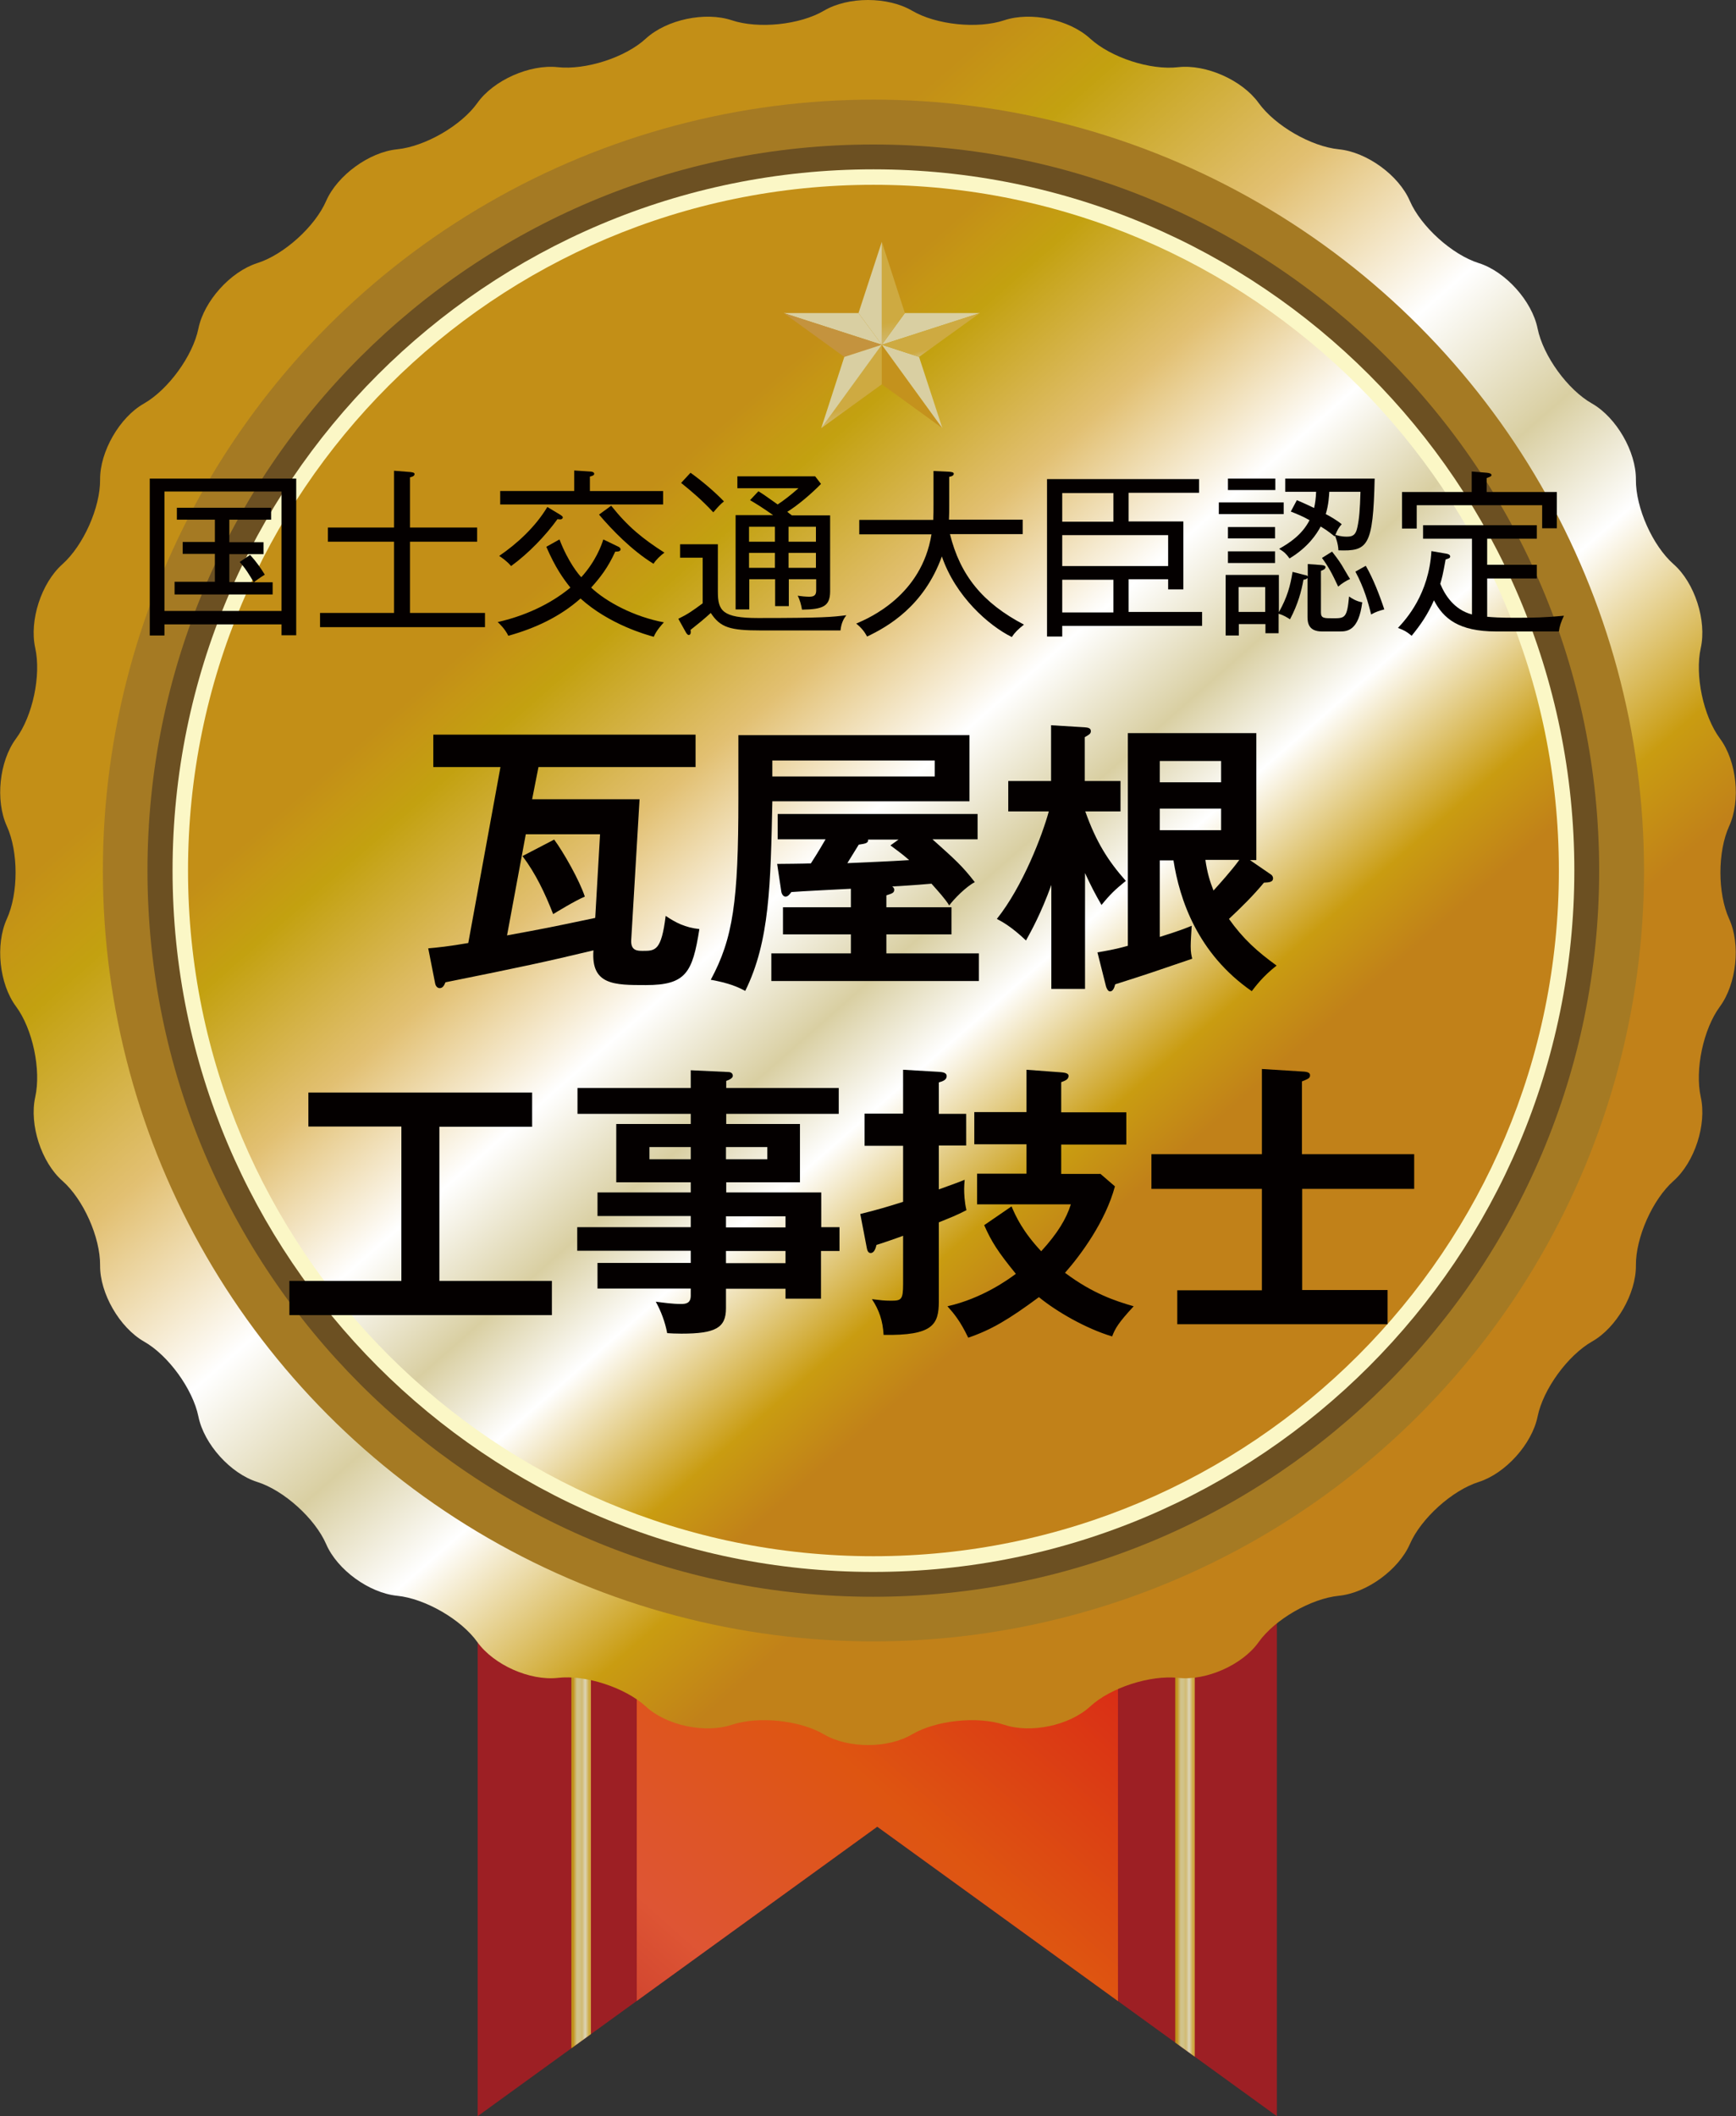<?xml version="1.0" encoding="utf-8"?>
<!-- Generator: Adobe Illustrator 23.1.0, SVG Export Plug-In . SVG Version: 6.00 Build 0)  -->
<!DOCTYPE svg PUBLIC "-//W3C//DTD SVG 1.1//EN" "http://www.w3.org/Graphics/SVG/1.1/DTD/svg11.dtd">
<svg version="1.1" id="レイヤー_1" xmlns="http://www.w3.org/2000/svg" xmlns:xlink="http://www.w3.org/1999/xlink" x="0px"
	 y="0px" viewBox="0 0 68.51 83.48" style="enable-background:new 0 0 68.51 83.48;" xml:space="preserve">
<rect x="0" y="0" width="68.51" height="83.48" fill="#333333" stroke="none"/>
<g>
	<g>
		<defs>
			<polygon id="SVGID_1_" points="50.39,83.48 34.62,72.06 18.85,83.48 18.85,27.47 34.62,27.47 50.39,27.47 			"/>
		</defs>
		<clipPath id="SVGID_2_">
			<use xlink:href="#SVGID_1_"  style="overflow:visible;"/>
		</clipPath>
		<linearGradient id="SVGID_3_" gradientUnits="userSpaceOnUse" x1="57.706" y1="60.159" x2="102.129" y2="69.172">
			<stop  offset="0" style="stop-color:#9D1F24"/>
			<stop  offset="0.141" style="stop-color:#D71718"/>
			<stop  offset="0.276" style="stop-color:#DE5511"/>
			<stop  offset="0.393" style="stop-color:#DE5534"/>
			<stop  offset="0.54" style="stop-color:#AF1E24"/>
			<stop  offset="0.706" style="stop-color:#E26B46"/>
			<stop  offset="0.902" style="stop-color:#C56648"/>
			<stop  offset="1" style="stop-color:#A71F24"/>
		</linearGradient>
		<polygon style="clip-path:url(#SVGID_2_);fill:url(#SVGID_3_);" points="50.39,83.48 34.62,72.06 18.85,83.48 18.85,27.47 34.62,27.47 50.39,27.47 		"/>
		<linearGradient id="SVGID_4_" gradientUnits="userSpaceOnUse" x1="41.178" y1="46.918" x2="-11.842" y2="106.774">
			<stop  offset="0" style="stop-color:#BE2121"/>
			<stop  offset="0.092" style="stop-color:#D71718"/>
			<stop  offset="0.276" style="stop-color:#DE5511"/>
			<stop  offset="0.393" style="stop-color:#DE5534"/>
			<stop  offset="0.54" style="stop-color:#AF1E24"/>
			<stop  offset="0.706" style="stop-color:#E26B46"/>
			<stop  offset="0.902" style="stop-color:#C56648"/>
			<stop  offset="1" style="stop-color:#CB191D"/>
		</linearGradient>
		<rect x="25.13" y="26.31" style="clip-path:url(#SVGID_2_);fill:url(#SVGID_4_);" width="18.99" height="56.01"/>
		<linearGradient id="SVGID_5_" gradientUnits="userSpaceOnUse" x1="22.553" y1="54.317" x2="23.326" y2="54.317">
			<stop  offset="0" style="stop-color:#BA9718"/>
			<stop  offset="0.092" style="stop-color:#C4921D"/>
			<stop  offset="0.276" style="stop-color:#D1C38B"/>
			<stop  offset="0.393" style="stop-color:#D1C38A"/>
			<stop  offset="0.54" style="stop-color:#D1BA73"/>
			<stop  offset="0.706" style="stop-color:#DCD4B7"/>
			<stop  offset="0.902" style="stop-color:#CEAA41"/>
			<stop  offset="1" style="stop-color:#CEAA41"/>
		</linearGradient>
		<rect x="22.55" y="26.31" style="clip-path:url(#SVGID_2_);fill:url(#SVGID_5_);" width="0.77" height="56.01"/>
		<linearGradient id="SVGID_6_" gradientUnits="userSpaceOnUse" x1="46.383" y1="54.317" x2="47.156" y2="54.317">
			<stop  offset="0" style="stop-color:#BA9718"/>
			<stop  offset="0.092" style="stop-color:#C4921D"/>
			<stop  offset="0.276" style="stop-color:#D1C38B"/>
			<stop  offset="0.393" style="stop-color:#D1C38A"/>
			<stop  offset="0.54" style="stop-color:#D1BA73"/>
			<stop  offset="0.706" style="stop-color:#DCD4B7"/>
			<stop  offset="0.902" style="stop-color:#CEAA41"/>
			<stop  offset="1" style="stop-color:#CEAA41"/>
		</linearGradient>
		<rect x="46.38" y="26.31" style="clip-path:url(#SVGID_2_);fill:url(#SVGID_6_);" width="0.77" height="56.01"/>
	</g>
	<g>
		<linearGradient id="SVGID_7_" gradientUnits="userSpaceOnUse" x1="47.951" y1="50.03" x2="19.875" y2="18.031">
			<stop  offset="0" style="stop-color:#C18119"/>
			<stop  offset="0.092" style="stop-color:#C99C11"/>
			<stop  offset="0.276" style="stop-color:#FFFFFF"/>
			<stop  offset="0.393" style="stop-color:#D9CFA2"/>
			<stop  offset="0.54" style="stop-color:#FFFFFF"/>
			<stop  offset="0.718" style="stop-color:#E2C072"/>
			<stop  offset="0.902" style="stop-color:#C3A110"/>
			<stop  offset="0.964" style="stop-color:#C59615"/>
			<stop  offset="1" style="stop-color:#C38F17"/>
		</linearGradient>
		<path style="fill:url(#SVGID_7_);" d="M32.52,0.42c0.95-0.56,2.51-0.56,3.47,0c0.95,0.56,2.59,0.73,3.64,0.38c1.05-0.35,2.57-0.03,3.39,0.72
			c0.82,0.75,2.38,1.26,3.48,1.13c1.1-0.12,2.52,0.51,3.17,1.41s2.07,1.72,3.17,1.83c1.1,0.11,2.36,1.02,2.8,2.04
			c0.44,1.01,1.67,2.12,2.72,2.45c1.05,0.33,2.1,1.49,2.32,2.58c0.22,1.08,1.19,2.42,2.15,2.96c0.96,0.55,1.74,1.9,1.73,3
			c-0.01,1.11,0.66,2.61,1.49,3.34s1.31,2.22,1.07,3.3c-0.24,1.08,0.1,2.69,0.76,3.58c0.66,0.89,0.82,2.44,0.36,3.45
			c-0.46,1.01-0.46,2.65,0,3.66c0.46,1.01,0.29,2.56-0.36,3.45c-0.66,0.89-1,2.5-0.76,3.58c0.24,1.08-0.24,2.56-1.07,3.3
			c-0.83,0.73-1.5,2.24-1.49,3.34c0.01,1.11-0.77,2.46-1.73,3c-0.96,0.55-1.93,1.88-2.15,2.96c-0.22,1.08-1.26,2.24-2.32,2.58
			c-1.05,0.33-2.28,1.44-2.72,2.45c-0.44,1.01-1.7,1.93-2.8,2.04c-1.1,0.11-2.53,0.93-3.17,1.83c-0.64,0.9-2.07,1.53-3.17,1.41
			c-1.1-0.12-2.67,0.38-3.48,1.13c-0.82,0.75-2.34,1.07-3.39,0.72c-1.05-0.35-2.69-0.18-3.64,0.38c-0.95,0.56-2.51,0.56-3.47,0
			c-0.95-0.56-2.59-0.73-3.64-0.38c-1.05,0.35-2.58,0.03-3.39-0.72c-0.82-0.75-2.38-1.26-3.48-1.13c-1.1,0.12-2.52-0.51-3.17-1.41
			c-0.64-0.9-2.07-1.72-3.17-1.83c-1.1-0.11-2.36-1.02-2.8-2.04c-0.44-1.01-1.67-2.12-2.72-2.45c-1.05-0.33-2.1-1.49-2.32-2.58
			c-0.22-1.08-1.19-2.42-2.15-2.96c-0.96-0.55-1.74-1.9-1.73-3c0.01-1.11-0.66-2.61-1.49-3.34c-0.83-0.73-1.31-2.22-1.07-3.3
			s-0.1-2.69-0.76-3.58c-0.66-0.89-0.82-2.44-0.36-3.45c0.46-1.01,0.46-2.65,0-3.66c-0.46-1.01-0.3-2.56,0.36-3.45s1-2.5,0.76-3.58
			s0.24-2.56,1.07-3.3s1.5-2.24,1.49-3.34s0.77-2.46,1.73-3c0.96-0.55,1.93-1.88,2.15-2.96c0.22-1.08,1.26-2.24,2.32-2.58
			c1.05-0.33,2.28-1.44,2.72-2.45c0.44-1.01,1.7-1.93,2.8-2.04c1.1-0.11,2.53-0.93,3.17-1.83c0.64-0.9,2.07-1.53,3.17-1.41
			c1.1,0.12,2.67-0.38,3.48-1.13c0.82-0.75,2.34-1.07,3.39-0.72S31.57,0.98,32.52,0.42z"/>
	</g>
	<circle style="fill:#A57A23;" cx="34.47" cy="34.34" r="30.41"/>
	<path style="fill:#6C5022;" d="M63.11,34.34c0,15.82-12.82,28.65-28.65,28.65c-15.82,0-28.64-12.83-28.64-28.65
		C5.82,18.52,18.65,5.7,34.47,5.7C50.29,5.7,63.11,18.52,63.11,34.34z"/>
	<path style="fill:#FBF7C6;" d="M62.13,34.34c0,15.28-12.39,27.67-27.67,27.67S6.81,49.62,6.81,34.34S19.19,6.68,34.47,6.68
		S62.13,19.07,62.13,34.34z"/>
	<g>
		<linearGradient id="SVGID_8_" gradientUnits="userSpaceOnUse" x1="45.273" y1="46.655" x2="23.125" y2="21.414">
			<stop  offset="0" style="stop-color:#C18119"/>
			<stop  offset="0.092" style="stop-color:#C99C11"/>
			<stop  offset="0.276" style="stop-color:#FFFFFF"/>
			<stop  offset="0.393" style="stop-color:#D9CFA2"/>
			<stop  offset="0.54" style="stop-color:#FFFFFF"/>
			<stop  offset="0.718" style="stop-color:#E2C072"/>
			<stop  offset="0.902" style="stop-color:#C3A110"/>
			<stop  offset="0.964" style="stop-color:#C59615"/>
			<stop  offset="1" style="stop-color:#C38F17"/>
		</linearGradient>
		<path style="fill:url(#SVGID_8_);" d="M61.52,34.34c0,14.94-12.11,27.05-27.05,27.05c-14.94,0-27.05-12.11-27.05-27.05S19.53,7.29,34.47,7.29
			C49.41,7.29,61.52,19.4,61.52,34.34z"/>
	</g>
	<g>
		<g>
			<g>
				<polygon style="fill:#D9CFA2;" points="30.93,12.35 33.88,12.35 34.8,13.6 				"/>
			</g>
			<g>
				<polygon style="fill:#C4933E;" points="30.93,12.35 33.32,14.08 34.8,13.6 				"/>
			</g>
			<linearGradient id="SVGID_9_" gradientUnits="userSpaceOnUse" x1="34.16" y1="17.417" x2="33.756" y2="15.845">
				<stop  offset="0" style="stop-color:#BA9718"/>
				<stop  offset="0.092" style="stop-color:#C4921D"/>
				<stop  offset="0.276" style="stop-color:#D1C38B"/>
				<stop  offset="0.393" style="stop-color:#D9CFA2"/>
				<stop  offset="0.54" style="stop-color:#D1BA73"/>
				<stop  offset="0.902" style="stop-color:#CEAA41"/>
				<stop  offset="1" style="stop-color:#CEAA41"/>
			</linearGradient>
			<polygon style="fill:url(#SVGID_9_);" points="32.41,16.89 34.8,15.16 34.8,13.6 			"/>
			<g>
				<polygon style="fill:#C4921D;" points="37.19,16.89 34.8,15.16 34.8,13.6 				"/>
			</g>
		</g>
	</g>
	<g>
		<path style="fill:#040000;" d="M11.11,25.06v-0.43H6.49v0.44H5.91v-6.19h5.78v6.18H11.11z M11.11,19.39H6.49v4.71h4.62V19.39z
			 M6.89,23.43v-0.48h1.59v-1.1H7.21v-0.47h1.27V20.5h-1.5v-0.47h3.72v0.47H9.05v0.89h1.35v0.47H9.05v1.1h0.96
			c-0.16-0.27-0.33-0.55-0.55-0.79l0.41-0.28c0.23,0.25,0.43,0.53,0.58,0.78c-0.2,0.12-0.37,0.25-0.43,0.3h0.74v0.48H6.89z"/>
		<path style="fill:#040000;" d="M12.63,24.74v-0.56h2.92v-2.81h-2.61v-0.56h2.61v-2.24l0.64,0.05c0.08,0.01,0.17,0.02,0.17,0.08
			c0,0.06-0.05,0.1-0.18,0.13v1.98h2.65v0.56h-2.65v2.81h2.96v0.56H12.63z"/>
		<path style="fill:#040000;" d="M25.8,25.12c-0.3-0.08-1.76-0.49-2.89-1.51c-0.81,0.72-1.8,1.18-2.85,1.47c-0.13-0.27-0.35-0.48-0.42-0.54
			c1.32-0.3,2.27-0.86,2.87-1.36c-0.28-0.35-0.59-0.78-0.95-1.61l0.52-0.29c0.34,0.89,0.76,1.39,0.86,1.49
			c0.58-0.64,0.8-1.27,0.87-1.49l0.58,0.28c0.03,0.01,0.1,0.05,0.1,0.11c0,0.1-0.15,0.09-0.21,0.09c-0.29,0.64-0.6,1.03-0.95,1.42
			c0.59,0.56,1.69,1.15,2.87,1.37C26.12,24.64,25.91,24.86,25.8,25.12z M22.11,20.49c-0.05,0-0.09-0.01-0.11-0.01
			c-0.47,0.65-1.14,1.35-1.83,1.85c-0.18-0.21-0.38-0.34-0.47-0.4c0.69-0.47,1.42-1.13,1.9-1.93l0.5,0.3
			c0.09,0.06,0.11,0.08,0.11,0.11C22.21,20.46,22.16,20.49,22.11,20.49z M19.74,19.9v-0.53h2.92v-0.81l0.62,0.04
			c0.04,0,0.17,0.01,0.17,0.09c0,0.06-0.06,0.08-0.17,0.11v0.57h2.89v0.53H19.74z M25.79,22.24c-0.86-0.53-1.64-1.34-2.15-1.94
			l0.48-0.35c0.66,0.83,1.24,1.3,2.1,1.85C26.04,21.94,25.9,22.07,25.79,22.24z"/>
		<path style="fill:#040000;" d="M33.17,24.87h-3.15c-1.2,0-1.59-0.11-1.97-0.69c-0.25,0.23-0.52,0.45-0.8,0.67
			c0.01,0.04,0.01,0.06,0.01,0.09c0,0.08-0.04,0.11-0.08,0.11s-0.08-0.05-0.11-0.1l-0.3-0.54c0.37-0.18,0.57-0.32,0.96-0.61V22
			h-0.89v-0.53h1.49v1.88c0,0.74,0.18,1.03,1.58,1.03c2.6,0,2.92-0.04,3.49-0.11C33.3,24.4,33.2,24.57,33.17,24.87z M28.15,20.21
			c-0.46-0.49-0.8-0.78-1.27-1.16l0.37-0.4c0.4,0.28,0.97,0.76,1.32,1.13C28.42,19.9,28.34,19.99,28.15,20.21z M31.65,24.05
			c-0.03-0.18-0.08-0.38-0.17-0.55c0.12,0.02,0.33,0.04,0.45,0.04c0.21,0,0.28-0.07,0.28-0.25v-0.44h-1.08v1.06h-0.54v-1.06h-1.02
			v1.19h-0.54v-3.72h1.48c-0.47-0.33-0.69-0.46-0.91-0.59l0.33-0.35c0.2,0.12,0.25,0.16,0.76,0.52c0.23-0.15,0.53-0.38,0.82-0.64
			h-2.41v-0.47h3.07l0.23,0.3c-0.4,0.41-0.94,0.86-1.33,1.1c0.05,0.04,0.12,0.1,0.18,0.14h1.51v3.02
			C32.75,23.91,32.49,24.04,31.65,24.05z M30.58,20.78h-1.02v0.59h1.02V20.78z M30.58,21.81h-1.02v0.59h1.02V21.81z M32.2,20.78
			h-1.08v0.59h1.08V20.78z M32.2,21.81h-1.08v0.59h1.08V21.81z"/>
		<path style="fill:#040000;" d="M39.93,25.13c-0.91-0.45-2.22-1.6-2.76-3.18c-0.71,1.97-2.15,2.78-2.95,3.16
			c-0.11-0.2-0.23-0.35-0.43-0.51c0.54-0.23,2.58-1.12,2.97-3.52h-2.85v-0.57h2.92c0.01-0.25,0.01-0.38,0.01-0.59v-1.34l0.63,0.03
			c0.09,0.01,0.17,0.02,0.17,0.08c0,0.08-0.11,0.11-0.18,0.12v1.14c0,0.21,0,0.31-0.01,0.55h2.91v0.57h-2.87
			c0.4,1.62,1.29,2.72,2.92,3.57C40.17,24.83,40.05,24.95,39.93,25.13z"/>
		<path style="fill:#040000;" d="M41.92,24.7v0.41h-0.6V18.9h6v0.54h-2.78v1.13h2.16v2.68h-0.6v-0.4h-1.56v1.29h2.9v0.55H41.92z
			 M43.94,19.45h-2.02v1.13h2.02V19.45z M46.1,21.11h-4.18v1.22h4.18V21.11z M43.94,22.87h-2.02v1.29h2.02V22.87z"/>
		<path style="fill:#040000;" d="M48.1,20.28v-0.46h2.56v0.46H48.1z M52.88,24.91h-0.71c-0.52,0-0.57-0.33-0.57-0.57V22.8
			c-0.04,0.04-0.07,0.06-0.16,0.07c-0.08,0.45-0.21,0.95-0.53,1.56c-0.13-0.08-0.25-0.16-0.45-0.22v0.77h-0.52v-0.36h-1.05v0.45
			h-0.52v-2.39h2.1v1.47c0.33-0.59,0.45-1.03,0.54-1.59l0.47,0.12c0.05,0.01,0.11,0.02,0.13,0.06v-0.49l0.54,0.04
			c0.11,0.01,0.16,0.04,0.16,0.08c0,0.08-0.08,0.11-0.18,0.15v1.64c0,0.23,0.12,0.23,0.47,0.23c0.47,0,0.56,0,0.64-0.86
			c0.07,0.05,0.27,0.19,0.52,0.23C53.62,24.88,53.17,24.91,52.88,24.91z M48.46,21.24v-0.45h1.86v0.45H48.46z M48.46,22.21v-0.46
			h1.86v0.46H48.46z M48.46,19.33v-0.45h1.87v0.45H48.46z M49.93,23.16h-1.05v0.98h1.05V23.16z M52.82,21.71
			c-0.01-0.27-0.11-0.52-0.14-0.59l-0.01,0.04c-0.12-0.09-0.25-0.21-0.55-0.39c-0.16,0.3-0.5,0.82-1.23,1.26
			c-0.13-0.18-0.2-0.25-0.41-0.38c0.41-0.23,0.91-0.56,1.2-1.13c-0.3-0.17-0.52-0.25-0.74-0.34l0.24-0.45
			c0.13,0.06,0.29,0.12,0.68,0.31c0.04-0.17,0.07-0.38,0.08-0.64h-1.22v-0.52h3.53C54.19,21.57,53.98,21.75,52.82,21.71z
			 M52.81,23.14c-0.24-0.52-0.4-0.81-0.64-1.13l0.4-0.25c0.08,0.1,0.27,0.35,0.38,0.53c0.27,0.46,0.3,0.51,0.33,0.55
			C53.12,22.91,52.95,23.02,52.81,23.14z M52.46,19.4c-0.01,0.13-0.02,0.49-0.14,0.88c0.16,0.08,0.45,0.25,0.63,0.4
			c-0.11,0.12-0.17,0.22-0.25,0.42c0.23,0.07,0.39,0.07,0.44,0.07c0.21,0,0.36-0.03,0.43-0.38c0.07-0.33,0.1-0.67,0.12-1.39H52.46z
			 M54.11,24.24c-0.11-0.46-0.28-1.06-0.62-1.69l0.41-0.23c0.29,0.5,0.55,1.17,0.73,1.72C54.41,24.1,54.31,24.13,54.11,24.24z"/>
		<path style="fill:#040000;" d="M61.52,24.91h-2.48c-1.47,0-2.08-0.51-2.45-1.23c-0.25,0.57-0.53,0.97-0.88,1.4
			c-0.21-0.17-0.28-0.21-0.54-0.31c0.33-0.35,1.22-1.34,1.32-3.03l0.58,0.1c0.07,0.01,0.16,0.04,0.16,0.11s-0.06,0.08-0.18,0.12
			c-0.1,0.57-0.15,0.76-0.21,0.96c0.18,0.44,0.54,1.02,1.25,1.21v-2.99h-1.93v-0.53h4.49v0.53h-1.96v1.03h1.96v0.54h-1.96v1.51
			c0.21,0.02,0.47,0.04,1.1,0.04c0.77,0,1.17-0.01,1.93-0.08C61.6,24.54,61.55,24.7,61.52,24.91z M60.86,20.84v-0.91h-4.95v0.92
			h-0.58v-1.44h2.75V18.6l0.6,0.05c0.09,0.01,0.18,0.03,0.18,0.09c0,0.05-0.04,0.06-0.19,0.12v0.55h2.77v1.43H60.86z"/>
		<path style="fill:#040000;" d="M25.24,31.53l-0.33,5.56c-0.02,0.42,0.25,0.42,0.46,0.42c0.49,0,0.73,0,0.9-1.38
			c0.4,0.27,0.77,0.46,1.33,0.52c-0.27,1.72-0.53,2.21-2.11,2.21c-1.25,0-2.17,0-2.07-1.37c-1.88,0.45-2.81,0.65-5.84,1.26
			c-0.06,0.15-0.12,0.23-0.23,0.23c-0.08,0-0.16-0.07-0.18-0.2l-0.27-1.37c0.36-0.03,0.83-0.08,1.58-0.21l1.27-6.94h-2.65v-1.28
			h10.35v1.28h-6.2L21,31.53H25.24z M20.75,32.91l-0.74,3.99c1.47-0.27,1.68-0.31,3.48-0.69l0.19-3.3H20.75z M21.87,33.12
			c0.37,0.5,1,1.61,1.21,2.25c-0.37,0.15-1.15,0.63-1.25,0.69c-0.32-0.82-0.69-1.6-1.21-2.29L21.87,33.12z"/>
		<path style="fill:#040000;" d="M38.26,29v2.61h-7.78c-0.07,3.27-0.1,5.52-1.07,7.48c-0.32-0.17-0.65-0.31-1.36-0.44
			c0.88-1.63,1.09-3.1,1.09-7.13V29H38.26z M34.98,35.79h2.57v1.07h-2.57v0.75h3.65v1.09h-8.19v-1.09h3.14v-0.75h-2.68v-1.07h2.68
			v-0.73c-0.37,0.02-2.01,0.1-2.35,0.13c-0.06,0.08-0.13,0.18-0.23,0.18c-0.09,0-0.16-0.11-0.17-0.22l-0.16-1.07
			c0.14,0,1.12-0.01,1.33-0.02c0.33-0.51,0.46-0.75,0.58-0.95h-1.89v-1h7.89v1H36.8c0.87,0.78,1.17,1.04,1.67,1.69
			c-0.34,0.17-0.84,0.68-1.01,0.92c-0.14-0.24-0.45-0.58-0.7-0.86c-0.23,0.02-0.66,0.06-1.55,0.11c0.03,0.02,0.08,0.06,0.08,0.13
			c0,0.13-0.1,0.15-0.31,0.22V35.79z M30.48,30v0.63h6.41V30H30.48z M35.46,33.12h-1.2c0.01,0.14-0.1,0.16-0.37,0.2
			c-0.15,0.24-0.37,0.6-0.45,0.73c0.65-0.03,1.68-0.07,2.44-0.12c-0.2-0.17-0.25-0.22-0.74-0.58L35.46,33.12z"/>
		<path style="fill:#040000;" d="M42.82,39.01h-1.33v-4.1c-0.41,1.13-0.79,1.81-1,2.19c-0.59-0.56-0.96-0.75-1.15-0.85
			c1.03-1.29,1.8-3.32,2.05-4.24h-1.6v-1.2h1.69v-2.2l1.32,0.08c0.11,0.01,0.25,0.02,0.25,0.15c0,0.1-0.05,0.13-0.24,0.24v1.73h1.41
			v1.2h-1.39c0.43,1.21,0.9,1.95,1.6,2.74c-0.43,0.35-0.61,0.52-0.96,0.95c-0.25-0.43-0.43-0.78-0.65-1.26V39.01z M45.77,33.92v3.04
			c0.83-0.26,1.01-0.34,1.26-0.44c-0.02,0.32-0.04,0.63-0.04,0.81c0,0.25,0.03,0.36,0.06,0.49c-1.58,0.54-1.75,0.6-3.04,1.01
			c-0.03,0.13-0.09,0.28-0.2,0.28c-0.09,0-0.14-0.13-0.16-0.19l-0.34-1.35c0.33-0.06,0.67-0.11,1.2-0.26v-8.39h5.07v5.01h-0.25
			l0.83,0.57c0.03,0.02,0.08,0.07,0.08,0.15c0,0.14-0.14,0.16-0.36,0.17c-0.42,0.51-0.9,0.98-1.38,1.43
			c0.56,0.79,1.12,1.29,1.88,1.84c-0.56,0.44-0.83,0.82-0.98,1.01c-2.15-1.49-2.85-3.63-3.09-5.16H45.77z M48.19,30.86v-0.84h-2.42
			v0.84H48.19z M45.77,31.9v0.85h2.42V31.9H45.77z M47.57,33.92c0.07,0.5,0.18,0.86,0.32,1.21c0.2-0.22,0.7-0.77,1.02-1.21H47.57z"
			/>
		<path style="fill:#040000;" d="M17.34,50.53h4.44v1.35H11.42v-1.35h4.42v-6.09h-3.67V43.1H21v1.35h-3.66V50.53z"/>
		<path style="fill:#040000;" d="M33.13,48.42v0.93h-0.73v1.88H31v-0.39h-2.35v0.77c0,0.77-0.41,1-1.76,1c-0.25,0-0.4-0.01-0.56-0.02
			c-0.08-0.43-0.24-0.86-0.45-1.24c0.31,0.04,0.66,0.09,0.99,0.09c0.19,0,0.39-0.02,0.39-0.33v-0.28h-3.68v-1.01h3.68v-0.48h-4.48
			v-0.93h4.48v-0.44h-3.68v-0.93h3.68v-0.4h-2.94v-2.3h2.94v-0.4h-4.47v-1.02h4.47v-0.7l1.49,0.07c0.06,0,0.17,0.03,0.17,0.15
			c0,0.09-0.14,0.16-0.26,0.2v0.28h4.44v1.02h-4.44v0.4h2.91v2.3h-2.91v0.4h3.75v1.37H33.13z M27.26,45.73v-0.48h-1.63v0.48H27.26z
			 M28.65,45.25v0.48h1.63v-0.48H28.65z M31,48.42v-0.44h-2.35v0.44H31z M31,49.83v-0.48h-2.35v0.48H31z"/>
		<path style="fill:#040000;" d="M38.13,43.92v1.27h-1.08v1.73c0.63-0.23,0.78-0.28,1.02-0.38c-0.01,0.14-0.02,0.23-0.02,0.36
			c0,0.18,0.01,0.5,0.09,0.84c-0.43,0.22-0.6,0.28-1.09,0.48v3.12c0,0.92-0.24,1.35-2.18,1.32c-0.03-0.56-0.18-0.99-0.46-1.41
			c0.34,0.04,0.48,0.06,0.74,0.06c0.42,0,0.49-0.03,0.49-0.66v-1.9c-0.35,0.13-0.91,0.32-1.05,0.36c-0.03,0.13-0.09,0.32-0.23,0.32
			c-0.11,0-0.14-0.12-0.16-0.24l-0.25-1.3c0.69-0.17,1.09-0.29,1.69-0.48v-2.21h-1.52v-1.27h1.52v-1.73l1.37,0.08
			c0.16,0.01,0.35,0.02,0.35,0.17c0,0.14-0.13,0.2-0.31,0.25v1.24H38.13z M43.42,46.3l0.58,0.5c-0.37,1.38-1.35,2.71-1.97,3.41
			c1.09,0.82,2.01,1.12,2.71,1.32c-0.6,0.65-0.73,0.87-0.85,1.19c-1.04-0.31-2.21-0.99-2.89-1.55c-1.19,0.88-1.88,1.29-2.79,1.6
			c-0.31-0.65-0.56-0.95-0.82-1.24c1.38-0.31,2.42-1.07,2.7-1.28c-0.71-0.87-0.97-1.28-1.25-1.92l1.08-0.74
			c0.17,0.4,0.44,0.99,1.17,1.77c0.65-0.71,0.99-1.28,1.17-1.85h-3.7V46.3h1.95v-1.16h-2.06v-1.27h2.06V42.2l1.34,0.1
			c0.12,0.01,0.32,0.02,0.32,0.14c0,0.16-0.17,0.2-0.29,0.25v1.19h2.57v1.27h-2.57v1.16H43.42z"/>
		<path style="fill:#040000;" d="M55.81,45.53v1.37h-4.42v3.99h3.37v1.35h-8.3V50.9h3.34V46.9h-4.36v-1.37h4.36v-3.36l1.61,0.1
			c0.22,0.01,0.29,0.06,0.29,0.15c0,0.11-0.07,0.14-0.32,0.24v2.87H55.81z"/>
	</g>
</g>
<polygon style="fill:#D9CFA2;" points="34.8,9.54 33.88,12.35 34.8,13.6 "/>
<polygon style="fill:#D9CFA2;" points="32.41,16.89 33.32,14.08 34.8,13.6 "/>
<polygon style="fill:#D9CFA2;" points="37.19,16.89 36.27,14.08 34.8,13.6 "/>
<polygon style="fill:#D9CFA2;" points="38.67,12.35 35.71,12.35 34.8,13.6 "/>
<linearGradient id="SVGID_10_" gradientUnits="userSpaceOnUse" x1="35.734" y1="14.843" x2="35.12" y2="12.454">
	<stop  offset="0" style="stop-color:#BA9718"/>
	<stop  offset="0.092" style="stop-color:#C4921D"/>
	<stop  offset="0.276" style="stop-color:#D1C38B"/>
	<stop  offset="0.393" style="stop-color:#D9CFA2"/>
	<stop  offset="0.54" style="stop-color:#D1BA73"/>
	<stop  offset="0.902" style="stop-color:#CEAA41"/>
	<stop  offset="1" style="stop-color:#CEAA41"/>
</linearGradient>
<polygon style="fill:url(#SVGID_10_);" points="34.8,9.54 35.71,12.35 34.8,13.6 "/>
<linearGradient id="SVGID_11_" gradientUnits="userSpaceOnUse" x1="37.069" y1="14.287" x2="36.899" y2="13.629">
	<stop  offset="0" style="stop-color:#BA9718"/>
	<stop  offset="0.092" style="stop-color:#C4921D"/>
	<stop  offset="0.276" style="stop-color:#D1C38B"/>
	<stop  offset="0.393" style="stop-color:#D9CFA2"/>
	<stop  offset="0.54" style="stop-color:#D1BA73"/>
	<stop  offset="0.902" style="stop-color:#CEAA41"/>
	<stop  offset="1" style="stop-color:#CEAA41"/>
</linearGradient>
<polygon style="fill:url(#SVGID_11_);" points="38.67,12.35 36.27,14.08 34.8,13.6 "/>
<g>
</g>
<g>
</g>
<g>
</g>
<g>
</g>
<g>
</g>
<g>
</g>
</svg>

